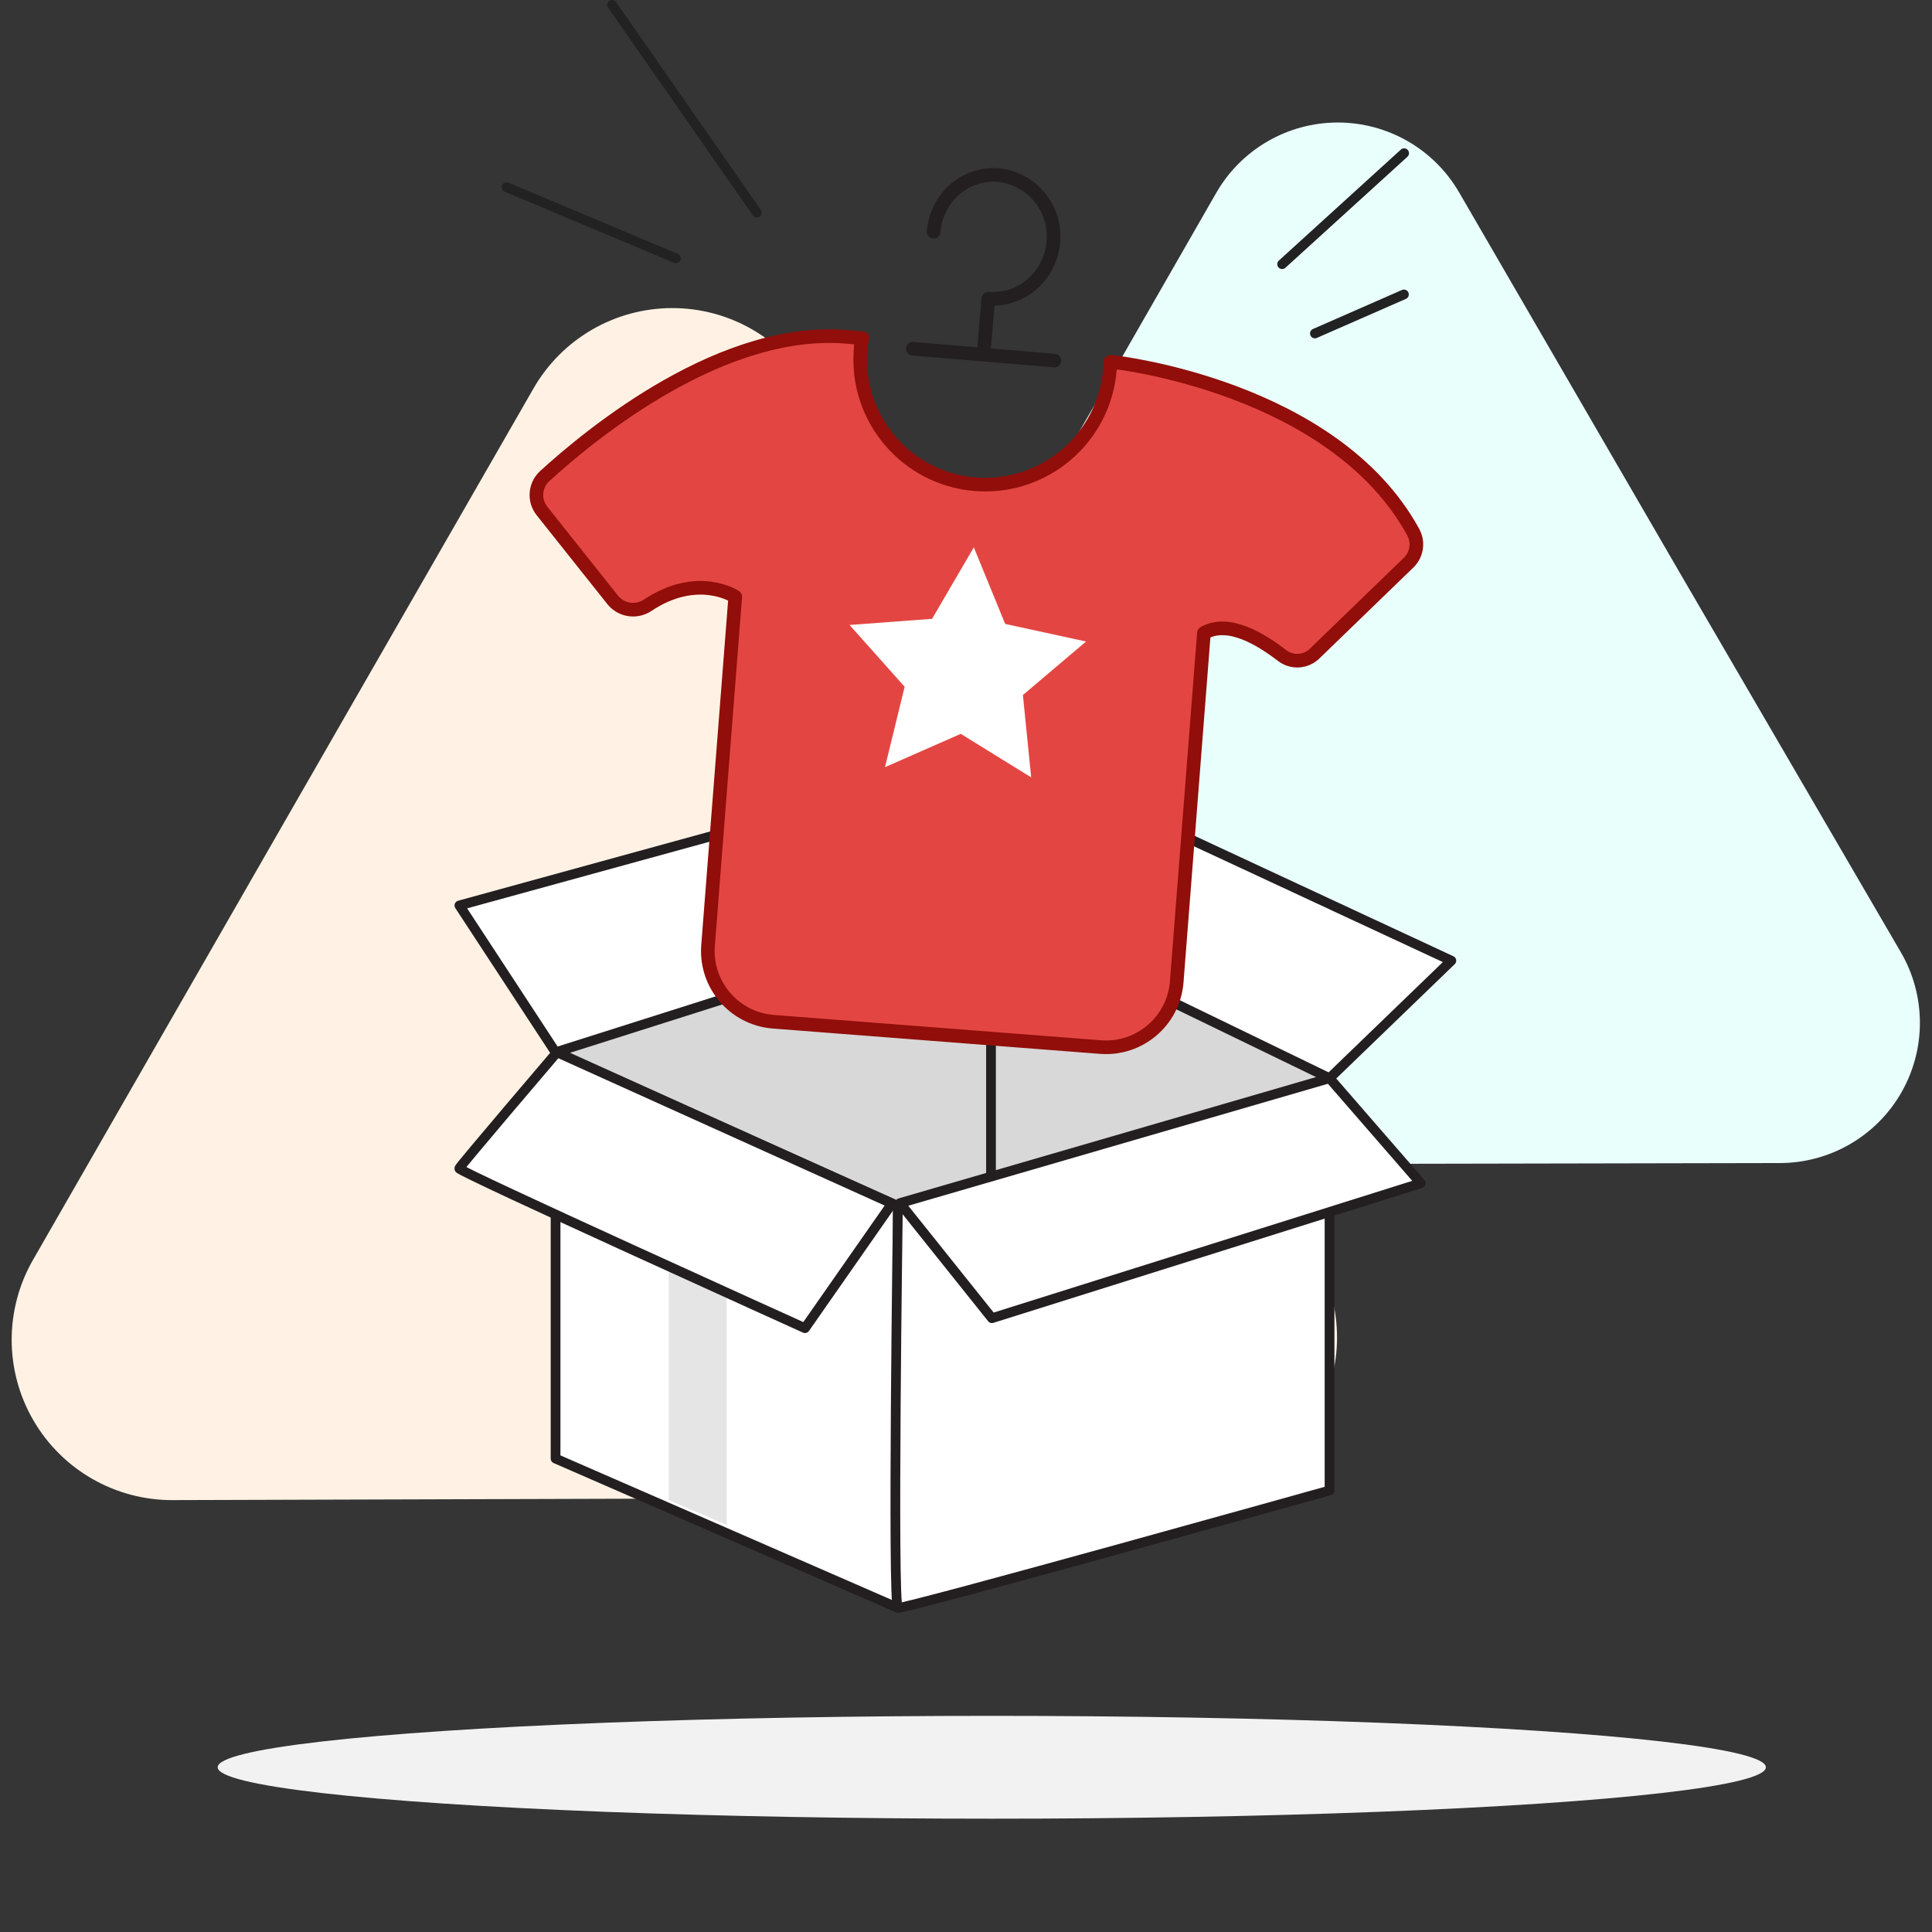 <?xml version="1.0" encoding="UTF-8"?>
<svg width="496px" height="496px" viewBox="0 0 496 496" version="1.1" xmlns="http://www.w3.org/2000/svg" xmlns:xlink="http://www.w3.org/1999/xlink">
    <rect x="0" y="0" width="496" height="496" fill="#333333" stroke="none"/>
    <!-- Generator: Sketch 61.2 (89653) - https://sketch.com -->
    <title>Group 32</title>
    <desc>Created with Sketch.</desc>
    <g id="1.1.-Web" stroke="none" stroke-width="1" fill="none" fill-rule="evenodd">
        <g id="Group-32">
            <g id="Group-31">
                <g id="promo_step-3-copy">
                    <polygon id="Path-Copy-4" fill-opacity="0.01" fill="#FFFFFF" points="496 0 496 496 0 496 0 0"></polygon>
                    <ellipse id="Oval" fill="#F2F2F2" fill-rule="nonzero" cx="254.62" cy="453.71" rx="198.73" ry="13.2"></ellipse>
                    <path d="M208.19,99.63 C200.829,86.891 187.219,79.058 172.506,79.093 C157.793,79.128 144.22,87.026 136.92,99.8 L72.72,211.54 L8.53,323.35 C1.146,336.114 1.155,351.852 8.552,364.608 C15.949,377.364 29.605,385.189 44.35,385.12 L173.18,384.73 L302.18,384.48 C316.874,384.461 330.442,376.604 337.772,363.869 C345.103,351.134 345.083,335.456 337.72,322.74 L273,211.21 L208.19,99.63 Z" id="Path" fill="#FFF2E4" fill-rule="nonzero"></path>
                    <path d="M374.63,49.45 C368.199,38.313 356.315,31.453 343.455,31.453 C330.595,31.453 318.711,38.313 312.28,49.45 L256.1,147.37 L199.93,245.14 C193.532,256.288 193.563,270.001 200.011,281.12 C206.459,292.239 218.347,299.077 231.2,299.06 L344.2,298.81 L456.96,298.59 C469.849,298.566 481.742,291.654 488.142,280.466 C494.542,269.278 494.473,255.523 487.96,244.4 L431.22,147 L374.63,49.45 Z" id="Path-2" fill="#E9FFFC" fill-rule="nonzero"></path>
                    <line x1="130.06" y1="48.05" x2="173.53" y2="66.33" id="Path" stroke="#222222" stroke-width="2.5" stroke-linecap="round" stroke-linejoin="round"></line>
                    <line x1="157.14" y1="1.25" x2="194.31" y2="54.59" id="Path" stroke="#222222" stroke-width="2.5" stroke-linecap="round" stroke-linejoin="round"></line>
                    <line x1="360.48" y1="39.33" x2="329.16" y2="67.82" id="Path" stroke="#222222" stroke-width="2.5" stroke-linecap="round" stroke-linejoin="round"></line>
                    <line x1="360.43" y1="75.59" x2="337.57" y2="85.61" id="Path" stroke="#222222" stroke-width="2.5" stroke-linecap="round" stroke-linejoin="round"></line>
                    <polygon id="Path" fill="#D8D8D8" fill-rule="nonzero" points="341.33 276.81 254.42 234.67 142.63 270.15 230.52 309.6"></polygon>
                    <polygon id="Path" stroke="#231F20" stroke-width="2.5" fill="#FFFFFF" fill-rule="nonzero" stroke-linecap="round" stroke-linejoin="round" points="230.52 309.6 230.52 412.79 142.63 374.46 142.63 270.15"></polygon>
                    <polygon id="Path-3" fill="#E5E5E5" fill-rule="nonzero" points="171.68 385.12 171.68 298.73 186.57 305.67 186.57 391.5"></polygon>
                    <path d="M341.33,276.81 C339.57,277.81 230.52,309.6 230.52,309.6 C230.52,309.6 229.05,412.31 230.52,412.79 C231.99,413.27 341.33,382.65 341.33,382.65 L341.33,276.81 Z" id="Path" stroke="#231F20" stroke-width="2.5" fill="#FFFFFF" fill-rule="nonzero" stroke-linecap="round" stroke-linejoin="round"></path>
                    <line x1="254.42" y1="302.06" x2="254.42" y2="234.67" id="Path" stroke="#231F20" stroke-width="2.5" fill="#D8D8D8" fill-rule="nonzero" stroke-linecap="round" stroke-linejoin="round"></line>
                    <path d="M143,270.15 L229,308.98 L206.66,340.98 C206.66,340.98 117.6,300.72 117.889,299.98 C118.18,299.24 143,270.15 143,270.15 Z" id="Path" stroke="#231F20" stroke-width="2.5" fill="#FFFFFF" fill-rule="nonzero" stroke-linecap="round" stroke-linejoin="round"></path>
                    <polygon id="Path" stroke="#231F20" stroke-width="2.5" fill="#FFFFFF" fill-rule="nonzero" stroke-linecap="round" stroke-linejoin="round" points="341.33 276.81 254.42 234.67 285.6 206.15 372.6 246.63"></polygon>
                    <polygon id="Path" stroke="#231F20" stroke-width="2.5" fill="#FFFFFF" fill-rule="nonzero" stroke-linecap="round" stroke-linejoin="round" points="228.46 202.07 254.42 234.67 142.63 270.15 117.94 232.45"></polygon>
                    <path d="M286.18,93 L285.09,92.91 L284.94,94.82 C283.559,112.493 268.113,125.701 250.44,124.32 C232.767,122.939 219.559,107.493 220.94,89.82 C220.974,88.802 221.145,87.792 221.45,86.82 L218.71,86.61 C185.98,82.98 151.58,111.5 139.71,122.35 C137.328,124.668 137.041,128.395 139.04,131.05 L157.33,154.05 C159.448,156.646 163.154,157.286 166.02,155.55 C179.09,146.71 188.76,153.2 188.76,153.2 L181.76,242.95 C181.109,252.863 188.52,261.471 198.42,262.3 L282.65,268.82 C292.558,269.53 301.205,262.165 302.08,252.27 L309.08,162.52 C315.41,158.91 323.8,164.21 329,168.17 C331.541,170.245 335.24,170.059 337.56,167.74 L361.65,144.43 C363.763,142.378 364.234,139.163 362.8,136.59 C342.37,99.22 286.18,93 286.18,93 Z" id="Path" stroke="#910E0A" stroke-width="3.5" fill="#E34642" fill-rule="nonzero" stroke-linecap="round" stroke-linejoin="round"></path>
                    <polyline id="Path-4" stroke="#231F20" stroke-width="3.5" stroke-linecap="round" stroke-linejoin="round" points="234.33 89.53 252.5 91.05 270.68 92.58"></polyline>
                    <path d="M239.68,59.49 C240.021,55.226 242.039,51.27 245.29,48.49 C248.491,45.785 252.667,44.522 256.83,45 C265.024,46.139 270.962,53.392 270.46,61.65 C270.231,65.922 268.322,69.93 265.15,72.8 C262.038,75.613 257.901,77.014 253.72,76.67 L252.62,89.67" id="Path-5" stroke="#231F20" stroke-width="3.5" stroke-linecap="round" stroke-linejoin="round"></path>
                    <polygon id="Path" stroke="#231F20" stroke-width="2.5" fill="#FFFFFF" fill-rule="nonzero" stroke-linecap="round" stroke-linejoin="round" points="341.33 276.81 364.76 303.78 254.66 338.42 231.04 308.87"></polygon>
                    <polygon id="Star" fill="#FFFFFF" transform="translate(247.774, 172.438) rotate(4) translate(-247.774, -172.438) " points="247.774 188.438 228.965 198.326 232.557 177.382 217.34 162.549 238.37 159.493 247.774 140.438 257.179 159.493 278.208 162.549 262.991 177.382 266.583 198.326"></polygon>
                </g>
            </g>
        </g>
    </g>
</svg>